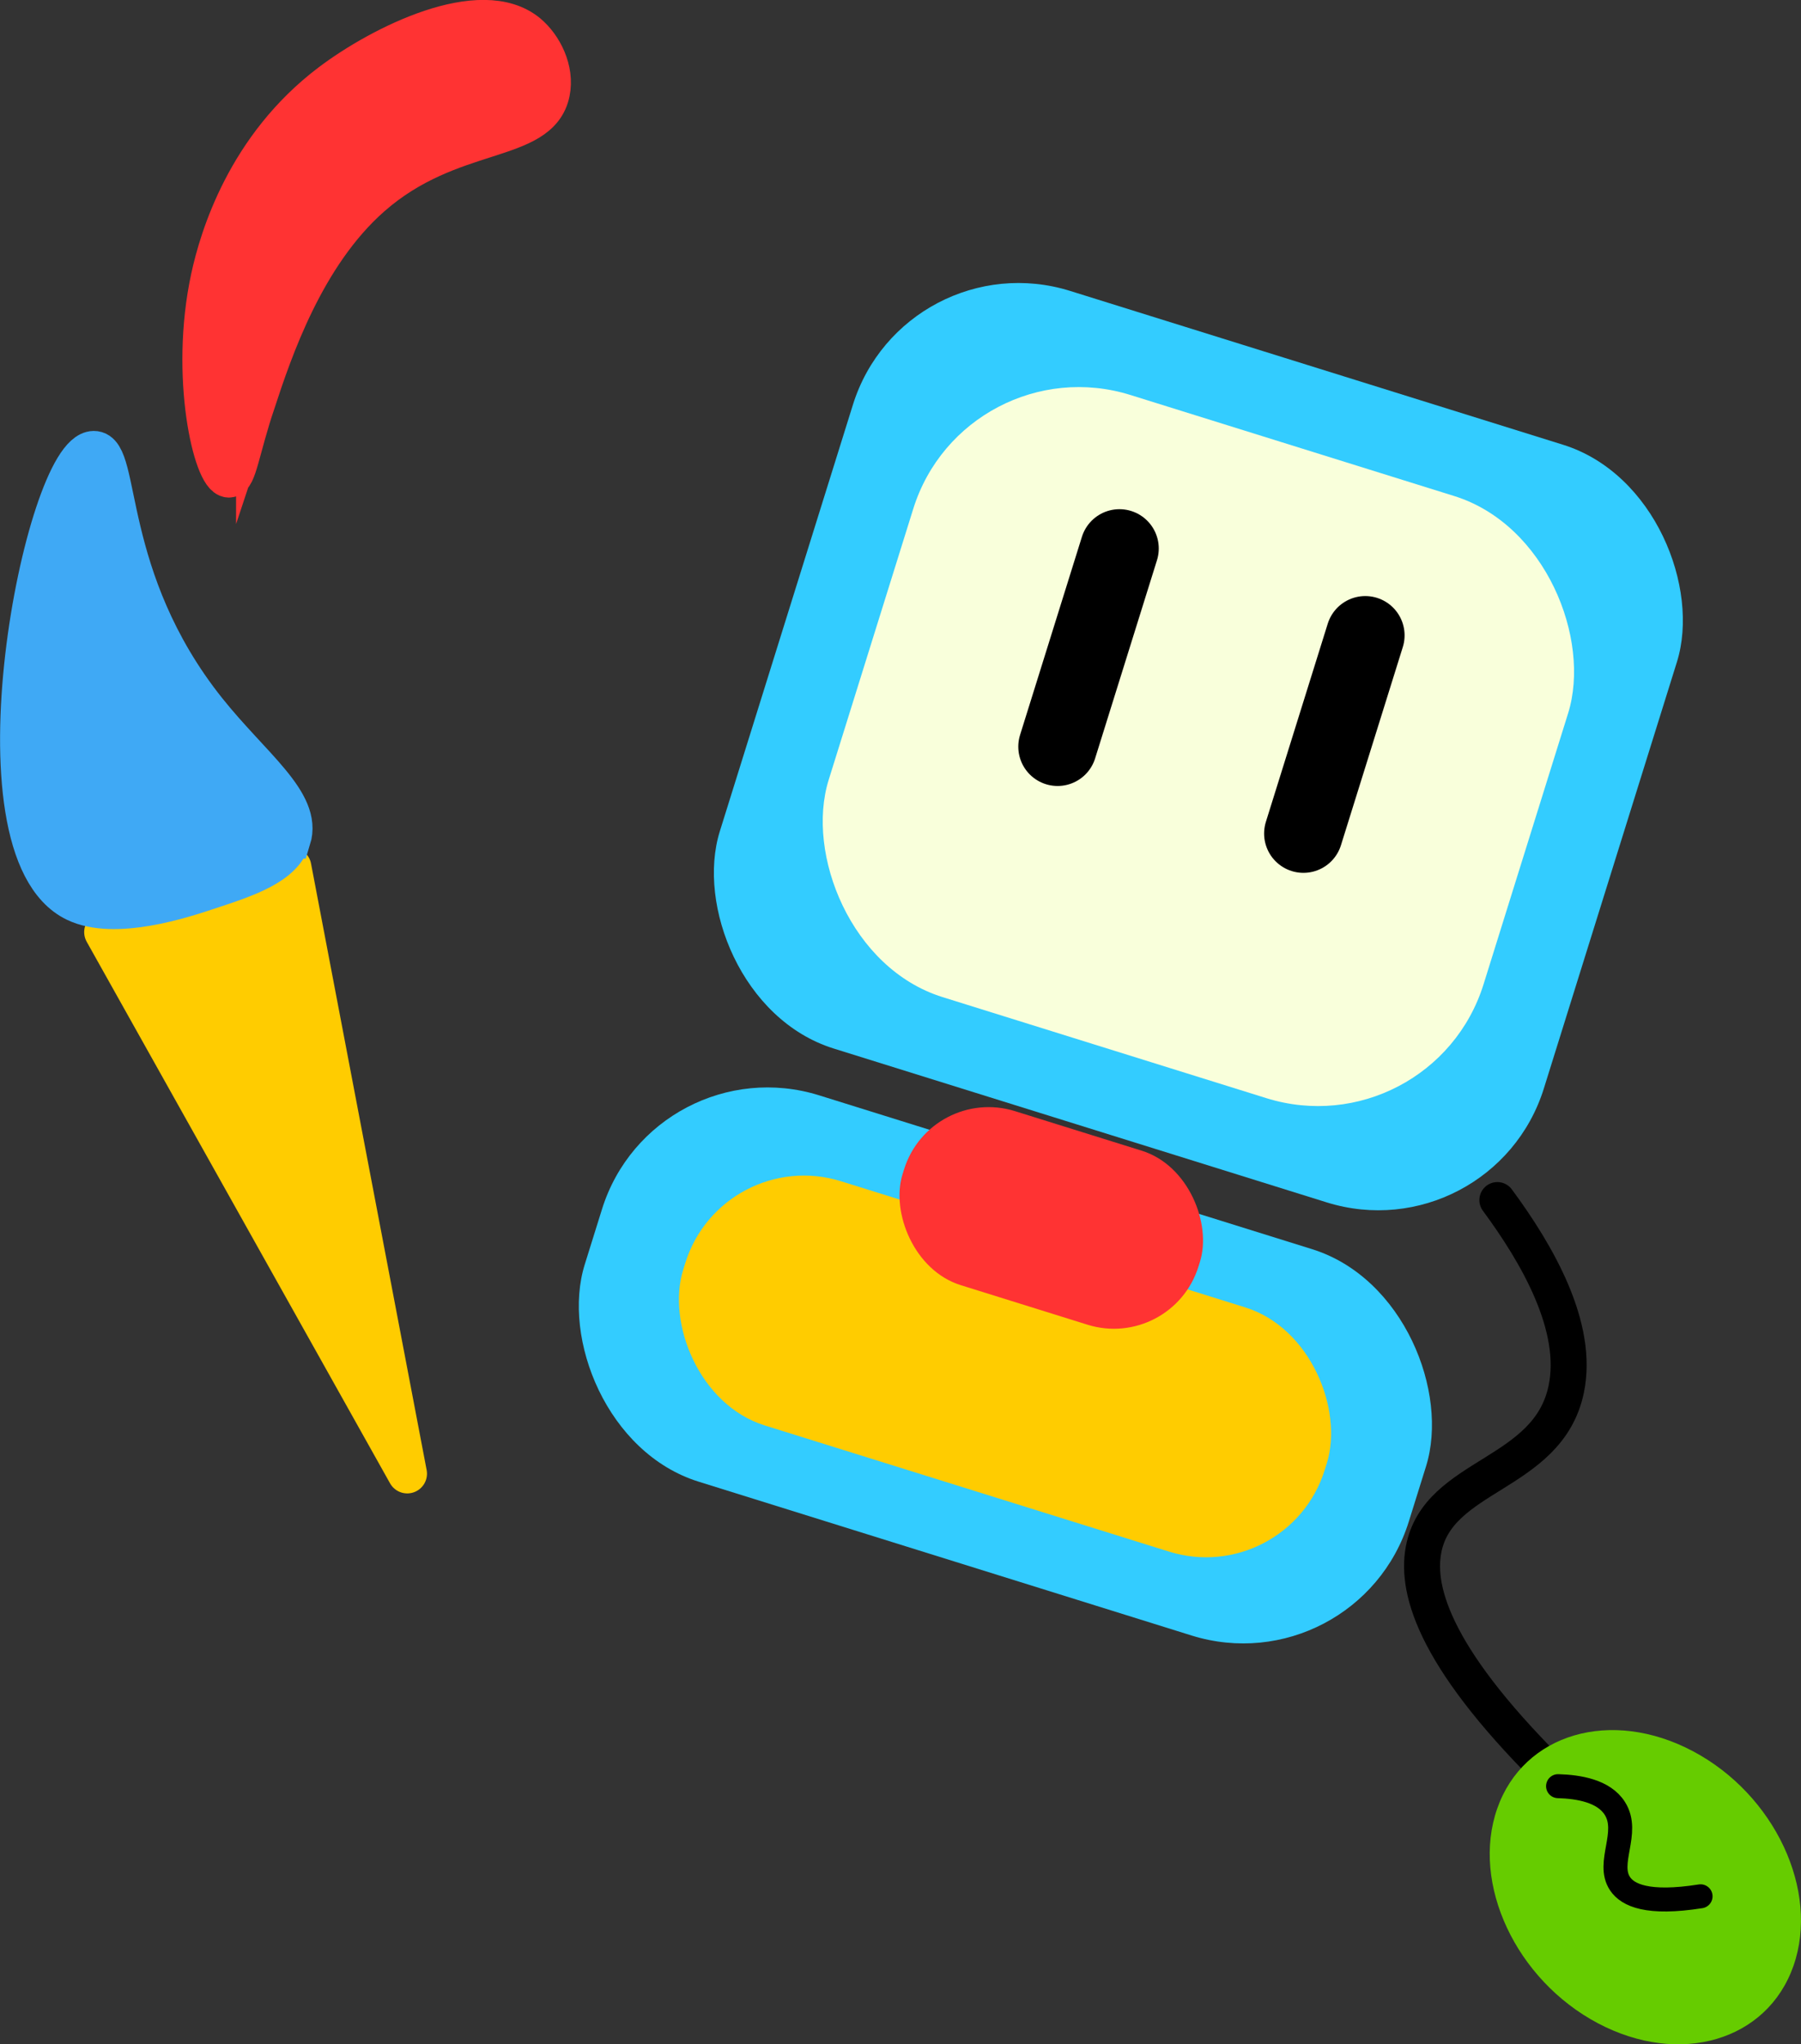 <?xml version="1.0" encoding="UTF-8"?>
<svg id="Layer_2" data-name="Layer 2" xmlns="http://www.w3.org/2000/svg" viewBox="0 0 124.62 141.44">
  <rect x="0" y="0" width="124.62" height="141.44" fill="#333333" stroke="none"/>
  <defs>
    <style>
      .cls-1, .cls-2 {
        fill: #fc0;
      }

      .cls-3 {
        fill: #3fa9f5;
        stroke: #3fa9f5;
      }

      .cls-3, .cls-4, .cls-5, .cls-6, .cls-7 {
        stroke-miterlimit: 10;
      }

      .cls-3, .cls-2, .cls-6 {
        stroke-width: 2.73px;
      }

      .cls-8 {
        fill: #3cf;
      }

      .cls-4 {
        stroke-width: 1.66px;
      }

      .cls-4, .cls-2, .cls-5, .cls-6, .cls-7 {
        stroke-linecap: round;
      }

      .cls-4, .cls-5, .cls-7 {
        fill: none;
        stroke: #000;
      }

      .cls-9, .cls-6 {
        fill: #f33;
      }

      .cls-10 {
        fill: #6c0;
      }

      .cls-2 {
        stroke: #fc0;
        stroke-linejoin: round;
      }

      .cls-5 {
        stroke-width: 2.49px;
      }

      .cls-6 {
        stroke: #f33;
      }

      .cls-7 {
        stroke-width: 5.44px;
      }

      .cls-11 {
        fill: #f9ffdb;
      }
    </style>
  </defs>
  <g id="_00_Work_Area" data-name="00 Work Area">
    <g>
      <g>
        <path class="cls-6" d="M17.7,27.8c1.16-3.5,3.36-10.13,7.99-14.2,5.51-4.85,11.64-3.59,12.38-7.21.32-1.55-.52-3.2-1.56-4.07-3.22-2.66-10.12.77-13.64,3.43-5.82,4.4-7.7,10.69-8.3,13.46-1.48,6.84.19,13.82,1.26,13.85.57.02.76-1.94,1.87-5.26Z"/>
        <path class="cls-2" d="M7.19,64.49c7,12.49,13.99,24.98,20.99,37.47h0c-2.67-13.99-5.33-27.97-8-41.96-4.33,1.5-8.66,2.99-12.99,4.49Z"/>
        <path class="cls-3" d="M20.14,58.04c-.56,1.83-3.02,2.64-5.72,3.53-1.77.59-6.49,2.15-9.21.83-7.63-3.69-2.1-31.19,1.28-31.22,1.92-.02.54,8.83,7.8,17.95,3.14,3.94,6.64,6.37,5.86,8.91Z"/>
      </g>
      <g>
        <g>
          <path class="cls-5" d="M103.61,83.03c2.77,3.75,5.68,8.79,4.76,13.11-1.27,6-8.89,5.8-9.87,11.09-.54,2.91.87,7.71,9.41,16.02"/>
          <path class="cls-10" d="M124.1,136.01c-1.82,5.2-7.88,6.97-13.54,3.97s-8.78-9.65-6.96-14.85c1.82-5.2,7.88-6.97,13.54-3.97,5.66,3,8.78,9.65,6.96,14.85Z"/>
          <rect class="cls-8" x="53.05" y="24.21" width="59.73" height="54.91" rx="12" ry="12" transform="translate(19.16 -22.36) rotate(17.33)"/>
          <rect class="cls-11" x="59.18" y="29.84" width="47.47" height="43.64" rx="12" ry="12" transform="translate(19.16 -22.36) rotate(17.33)"/>
          <rect class="cls-8" x="39.69" y="80.47" width="59.73" height="28" rx="12" ry="12" transform="translate(31.31 -16.43) rotate(17.33)"/>
          <rect class="cls-1" x="46.28" y="85.69" width="46.5" height="17.7" rx="8.6" ry="8.6" transform="translate(31.33 -16.42) rotate(17.33)"/>
          <rect class="cls-9" x="62.01" y="77.96" width="21.45" height="12.61" rx="6.13" ry="6.13" transform="translate(28.41 -17.84) rotate(17.33)"/>
          <path class="cls-4" d="M107.81,123.58c1.43.04,3.17.33,3.93,1.54,1.06,1.67-.61,3.77.36,5.21.53.79,1.9,1.45,5.57.87"/>
        </g>
        <path class="cls-7" d="M77.46,37.95c-1.43,4.57-2.85,9.14-4.28,13.71"/>
        <path class="cls-7" d="M94.47,43.96c-1.43,4.57-2.85,9.14-4.28,13.71"/>
      </g>
    </g>
  </g>
</svg>